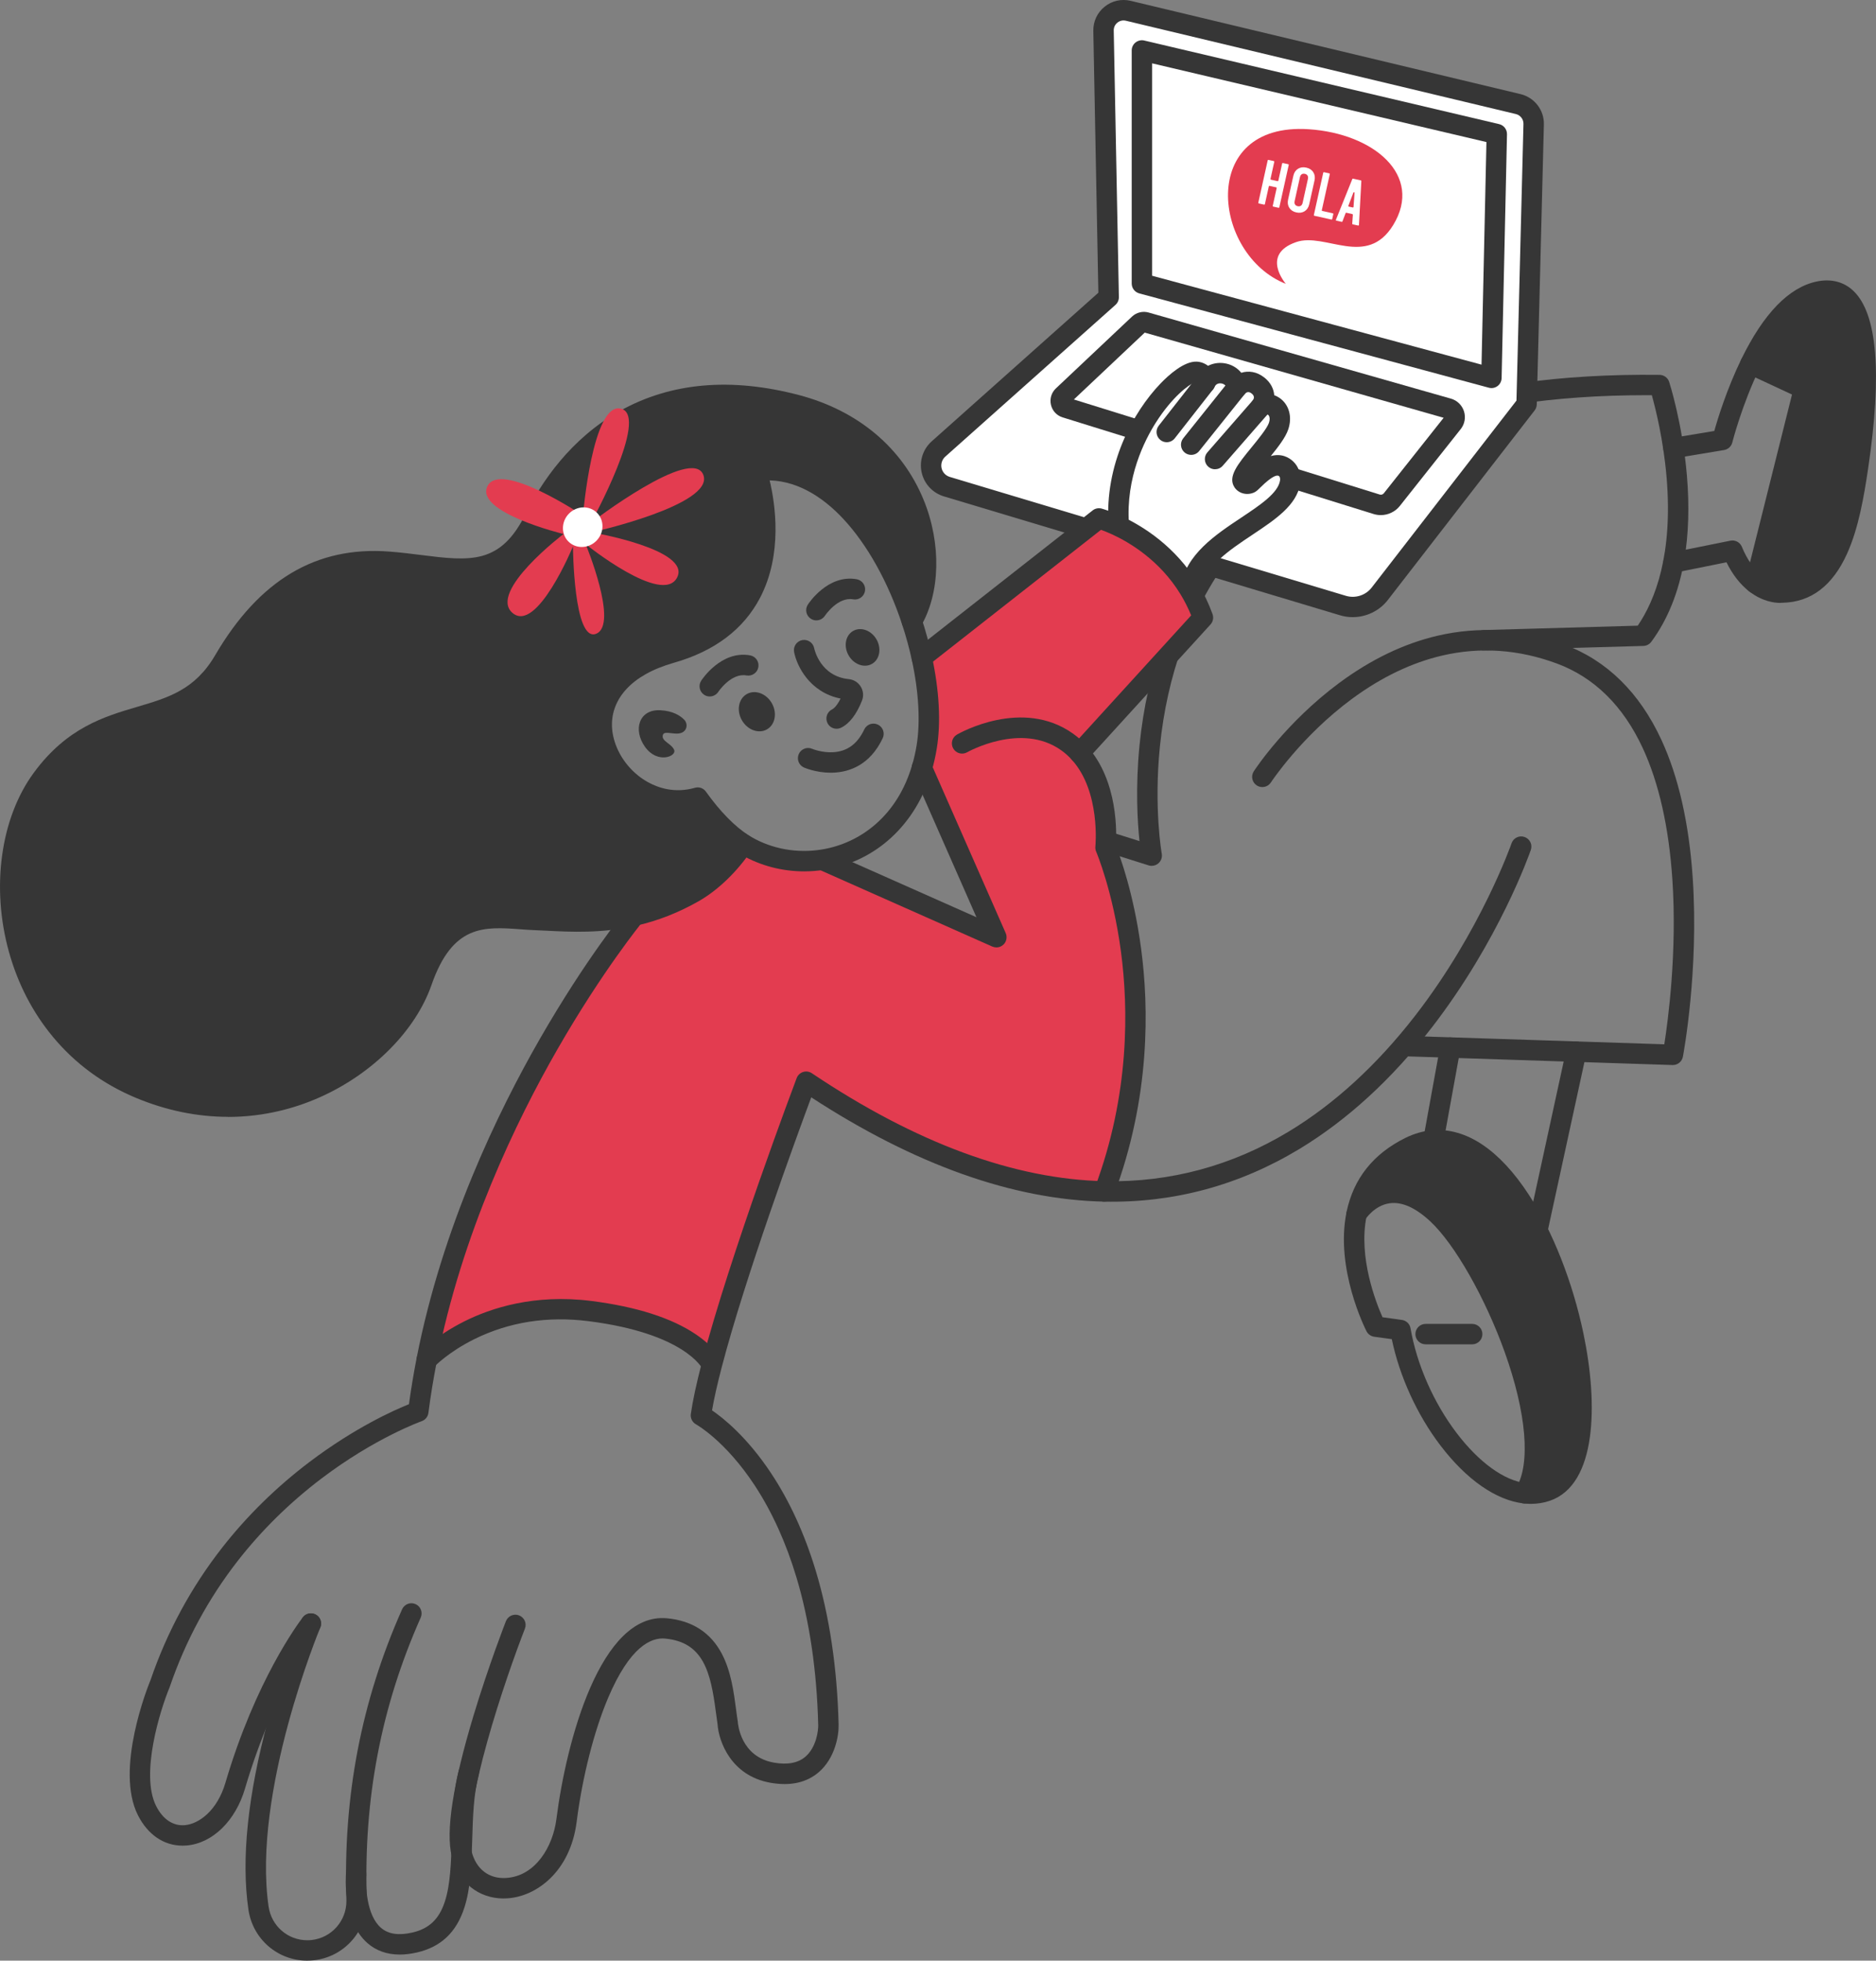 <?xml version="1.0" encoding="UTF-8"?>
<svg id="Capa_2" data-name="Capa 2" xmlns="http://www.w3.org/2000/svg" viewBox="0 0 565.98 591.23">
  <rect x="0" y="0" width="565.98" height="591.23" fill="#808080" stroke="none"/>
  <defs>
    <style>
      .cls-1 {
        fill: #363636;
      }

      .cls-2 {
        fill: #fff;
      }

      .cls-3 {
        fill: #e33c50;
      }
    </style>
  </defs>
  <g id="Illustratations">
    <g>
      <path class="cls-1" d="M504.7,321.16s-.07,0-.1,0l-81.17-2.65c-1.7-.06-3.03-1.48-2.98-3.18.06-1.7,1.47-3.02,3.18-2.98l78.48,2.56c1.12-7.1,3.91-27.8,2.43-49.8-1.06-15.71-4.06-29-8.91-39.48-5.91-12.76-14.63-21.35-25.92-25.54-11.48-4.26-23.11-5.07-34.55-2.42-9.23,2.14-18.4,6.53-27.26,13.06-15.27,11.25-24.39,25.08-24.48,25.22-.93,1.42-2.83,1.82-4.26.9-1.42-.93-1.83-2.83-.9-4.26.39-.6,9.72-14.78,25.84-26.7,9.55-7.06,19.49-11.83,29.56-14.18,12.67-2.96,25.52-2.08,38.19,2.62,12.88,4.78,22.77,14.46,29.39,28.78,5.17,11.18,8.35,25.22,9.45,41.71,1.86,27.83-2.77,52.78-2.97,53.83-.27,1.46-1.55,2.51-3.02,2.51Z"/>
      <path class="cls-1" d="M120.57,589.39c-3.82,0-7.07-1.15-9.7-3.44-7.65-6.65-6.53-20.52-6.48-21.11.15-1.69,1.64-2.95,3.33-2.8,1.69.15,2.94,1.64,2.8,3.33-.26,3.15,0,12.14,4.4,15.94,2.22,1.93,5.33,2.4,9.5,1.44,5.04-1.16,8.05-4.03,9.78-9.3,1.7-5.19,1.89-11.89,2.11-18.98.21-7.04.42-14.31,2.16-20.81.44-1.64,2.12-2.62,3.77-2.18,1.64.44,2.62,2.12,2.18,3.77-1.55,5.81-1.75,12.73-1.95,19.41-.22,7.55-.44,14.68-2.41,20.71-2.41,7.36-7.07,11.74-14.25,13.39-1.84.42-3.59.64-5.23.64Z"/>
      <path class="cls-1" d="M347.47,261.1c-.31,0-.62-.05-.92-.14l-13.83-4.36c-1.62-.51-2.52-2.24-2.01-3.86.51-1.62,2.24-2.52,3.86-2.01l9.21,2.9c-.61-5.77-1.25-16.14,0-28.83,1.12-11.32,3.53-22.14,7.16-32.15,4.55-12.56,11.05-23.88,19.3-33.64,26.42-31.24,70.31-46.7,130.45-45.97,1.32.02,2.48.87,2.89,2.13.16.5,4,12.5,5.34,28.11.79,9.22.53,17.79-.77,25.46-1.65,9.75-5,18.09-9.96,24.79-.56.76-1.44,1.22-2.39,1.25l-48.03,1.36c-1.7.06-3.12-1.29-3.16-2.99s1.29-3.12,2.99-3.16l46.5-1.32c5.26-7.71,10.66-21.51,8.7-44.74-.95-11.24-3.32-20.71-4.45-24.76-.58,0-1.17,0-1.75,0-56.12,0-97.02,14.71-121.62,43.76-7.77,9.18-13.9,19.83-18.2,31.66-3.46,9.51-5.77,19.8-6.85,30.59-1.86,18.46.54,32.15.57,32.28.19,1.06-.19,2.14-1,2.86-.57.5-1.3.77-2.03.77Z"/>
      <g>
        <g>
          <path class="cls-1" d="M548.74,87.92c18.84-3.92,14.24,36.62,11.83,52.87-2.41,16.25-6.32,37.62-22.87,37.92,0,0-3.86.5-8.13-2.83l14.68-58.62-16.16-7.51c4.89-10.05,11.83-19.98,20.65-21.82Z"/>
          <path class="cls-1" d="M432.45,343.88c34.34-2.69,60.06,96.79,34.18,105.75-2.11.73-4.32.93-6.58.67,11.22-18.53-10.94-69.77-26.4-84.2-15.45-14.43-24.37,0-24.37,0,1.62-7.84,6.16-15.31,16.08-20.21,2.39-1.18,4.76-1.83,7.09-2.01Z"/>
        </g>
        <g>
          <path class="cls-1" d="M432.44,347.01c-.16,0-.33-.01-.5-.04-1.68-.27-2.82-1.86-2.54-3.53v-.06s.02-.04.02-.05l5.09-27.99c.3-1.67,1.91-2.78,3.58-2.48,1.67.3,2.78,1.91,2.48,3.58l-5.09,27.99c-.25,1.51-1.55,2.58-3.03,2.58Z"/>
          <path class="cls-1" d="M463.96,373.49c-.22,0-.44-.02-.66-.07-1.66-.36-2.71-2-2.35-3.66l11.59-53.28c.36-1.66,2-2.72,3.66-2.35,1.66.36,2.71,2,2.35,3.66l-11.59,53.28c-.31,1.44-1.59,2.42-3,2.42Z"/>
          <path class="cls-1" d="M461.89,453.49c-.72,0-1.46-.04-2.2-.13-8.33-.95-17.25-7.16-25.12-17.48-7.06-9.27-12.34-20.84-14.67-32.06l-5.31-.73c-.99-.14-1.86-.75-2.32-1.65-.39-.76-9.54-18.92-6.02-35.95h0c2.07-10.04,8.04-17.56,17.74-22.35,2.68-1.32,5.45-2.11,8.21-2.32,10.17-.8,20.2,5.91,29,19.39,7.26,11.13,13.29,26.44,16.54,42.02,4.4,21.1,4.06,45.4-10.12,50.31-1.83.63-3.75.95-5.74.95ZM417.1,397.21l5.84.81c1.33.18,2.38,1.2,2.61,2.52,1.9,10.97,6.98,22.49,13.93,31.61,6.74,8.85,14.36,14.35,20.92,15.1,1.85.21,3.6.03,5.22-.52,5.16-1.78,7.16-8.63,7.94-14.07,1.12-7.8.46-18.16-1.83-29.17-5.88-28.19-21.56-56.58-37.94-56.58-.37,0-.73.01-1.1.04-1.98.15-3.99.73-5.97,1.7-7.91,3.9-12.76,9.98-14.43,18.07,0,0,0,0,0,0-2.56,12.38,2.86,26.11,4.81,30.49ZM409.28,366.1h0,0Z"/>
          <path class="cls-1" d="M537.12,181.81c-1.74,0-5.48-.42-9.44-3.51-2.68-2.09-4.97-5.02-6.81-8.74l-15.4,3.1c-1.67.34-3.29-.74-3.62-2.41s.74-3.29,2.41-3.62l17.8-3.59c1.44-.29,2.89.48,3.45,1.84,1.58,3.83,3.59,6.71,5.96,8.56,2.98,2.32,5.56,2.22,5.87,2.2.13-.02.17-.02.31-.02,13.56-.25,17.37-18.35,19.88-35.29,5.36-36.17-.04-45.72-2.61-48.15-.9-.85-2.45-1.9-5.55-1.26-6.34,1.32-12.74,8.29-18.51,20.15-5.33,10.96-8.2,22.24-8.23,22.35-.3,1.19-1.27,2.08-2.48,2.29l-14.78,2.46c-1.68.28-3.26-.85-3.54-2.53-.28-1.68.85-3.26,2.53-3.54l12.83-2.14c1.08-3.84,3.81-12.69,8.13-21.59,6.73-13.83,14.4-21.74,22.79-23.48,4.32-.9,8.14.07,11.03,2.81,7.22,6.82,8.73,24.82,4.47,53.53-1.24,8.39-2.86,17.99-6.37,25.75-4.34,9.61-10.85,14.58-19.36,14.78-.18.02-.44.03-.77.03Z"/>
          <path class="cls-1" d="M460.04,453.38c-.54,0-1.09-.14-1.59-.45-1.45-.88-1.92-2.77-1.04-4.23,4.42-7.3,3.13-22.63-3.46-41.01-5.85-16.32-15.06-32.5-22.4-39.35-4.42-4.13-8.53-5.98-12.21-5.51-4.67.6-7.43,4.85-7.45,4.9-.89,1.45-2.79,1.88-4.23.99-1.45-.89-1.89-2.8-.99-4.24.17-.27,4.24-6.73,11.81-7.74,5.61-.75,11.43,1.64,17.28,7.11,8.11,7.57,17.75,24.36,24,41.77,4.3,11.99,10.4,33.94,2.93,46.27-.58.96-1.59,1.48-2.64,1.48Z"/>
          <path class="cls-1" d="M444.15,405.38h-14.05c-1.7,0-3.08-1.38-3.08-3.08s1.38-3.08,3.08-3.08h14.05c1.7,0,3.08,1.38,3.08,3.08s-1.38,3.08-3.08,3.08Z"/>
          <path class="cls-1" d="M529.57,178.95c-.25,0-.5-.03-.75-.09-1.65-.41-2.65-2.08-2.24-3.73l14.06-56.16-13.85-6.44c-1.54-.72-2.21-2.55-1.49-4.09.72-1.54,2.55-2.21,4.09-1.49l16.16,7.51c1.34.62,2.05,2.11,1.69,3.54l-14.68,58.62c-.35,1.4-1.6,2.33-2.98,2.33Z"/>
        </g>
      </g>
      <g>
        <path class="cls-2" d="M340.4,3.25l117.66,28.14c2.78.67,4.72,3.19,4.65,6.05l-2.14,84.43-44.3,57.18c-2.61,3.36-7.01,4.78-11.09,3.55l-119.53-35.86c-2.32-.7-4.08-2.59-4.59-4.96h0c-.51-2.35.28-4.79,2.08-6.39l51.35-45.76-1.55-80.38c-.08-3.96,3.61-6.93,7.47-6.01Z"/>
        <path class="cls-1" d="M408.09,186.1c-1.27,0-2.55-.18-3.8-.56l-119.53-35.86c-3.39-1.02-5.96-3.79-6.71-7.25-.75-3.43.42-7.01,3.03-9.34l50.29-44.82-1.52-78.96c-.05-2.85,1.19-5.51,3.41-7.29,2.22-1.79,5.08-2.43,7.85-1.77l117.66,28.14c4.17,1,7.12,4.83,7.01,9.12l-2.14,84.43c-.02.66-.24,1.29-.64,1.81l-44.3,57.18c-2.56,3.31-6.54,5.17-10.61,5.17ZM338.98,6.16c-.67,0-1.32.23-1.86.66-.72.58-1.13,1.45-1.11,2.38l1.55,80.38c.02.9-.36,1.76-1.03,2.36l-51.35,45.76c-.96.86-1.39,2.18-1.12,3.44.28,1.27,1.22,2.29,2.47,2.67l119.53,35.86c2.84.85,5.96-.15,7.77-2.49l43.68-56.38,2.11-83.43c.04-1.4-.93-2.65-2.29-2.98l-117.66-28.14h0c-.23-.06-.47-.08-.7-.08ZM460.57,121.87h0,0Z"/>
      </g>
      <g>
        <polygon class="cls-2" points="344.52 15.21 451.58 40.41 449.96 113.95 344.52 85.5 344.52 15.21"/>
        <path class="cls-1" d="M449.96,117.02c-.27,0-.54-.03-.8-.11l-105.45-28.44c-1.34-.36-2.28-1.58-2.28-2.97V15.21c0-.94.43-1.83,1.17-2.41.74-.58,1.7-.8,2.62-.58l107.06,25.21c1.41.33,2.4,1.61,2.37,3.06l-1.62,73.53c-.02.95-.48,1.83-1.23,2.4-.54.4-1.19.61-1.84.61ZM347.59,83.15l99.38,26.81,1.48-67.12-100.86-23.74v64.05Z"/>
      </g>
      <g>
        <path class="cls-2" d="M320.68,119.34l22.96-21.65c.54-.51,1.32-.7,2.04-.5l91.22,25.97c1.86.53,2.59,2.78,1.38,4.3l-18.38,23.19c-1.08,1.36-2.89,1.92-4.55,1.41l-93.84-29.15c-1.55-.48-2.01-2.46-.83-3.58Z"/>
        <path class="cls-1" d="M416.57,155.33c-.72,0-1.44-.11-2.14-.32l-93.84-29.15c-1.79-.55-3.1-1.97-3.52-3.79-.42-1.82.14-3.68,1.5-4.96h0l22.96-21.65c1.33-1.25,3.24-1.72,4.99-1.22l91.22,25.97c1.86.53,3.33,1.95,3.93,3.8.59,1.85.23,3.85-.97,5.37l-18.38,23.19c-1.4,1.77-3.55,2.76-5.74,2.76ZM323.98,120.46l92.28,28.67c.45.14.94-.01,1.23-.38l18.05-22.77-90.18-25.68-21.38,20.16Z"/>
      </g>
      <g id="Ear">
        <g>
          <g>
            <path class="cls-2" d="M363.58,115.5c2.02-4.66,8.94-3.64,9.6,1.34,3.78-4.53,10.72,1.02,7.26,5.71,2.45-2.09,7.06.82,5.3,5.95-1.69,4.93-12.28,14.39-10.72,16.76.42.64,1.36.75,2.07.45.78-.33,6.83-8.16,10.93-4.35,1.06.98,1.42,2.57,1.2,4-1.73,11.18-27.53,16.61-29.94,31.98l-.49.3c-6.59-10.83-16.09-16.56-21.96-19.26l.69-.25c-1.8-26.13,17.82-46.17,23.39-46,1.7.05,3.37,1.84,2.67,3.38Z"/>
            <path class="cls-3" d="M325.68,227.08c9.71,10.77,7.84,28.49,7.84,28.49,0,0,20.63,47.69-.34,103.7-25.54-.53-55.41-9.88-89.97-33.07,0,0-19.98,52.79-28.46,85.31h0s-5.05-12.15-36.76-16.17c-31.72-4.02-49.25,14.72-49.25,14.72h0c14.87-75.88,62.68-133.99,62.68-133.99,5.61-1.29,11.56-3.46,17.8-6.99,5.95-3.36,11.31-8.92,15.08-14.56.33.21.65.41.98.59,6.89,3.95,15.07,5.37,22.99,4.11l.02.14,52.34,23.23-22.47-51.05c.58-1.97,1.06-4.05,1.42-6.24,1.27-7.67.67-17.2-1.48-27.05l53.46-41.94s2.11.57,5.29,2.03c5.86,2.7,15.36,8.43,21.96,19.26,1.57,2.58,2.98,5.44,4.13,8.62l-37.24,40.84Z"/>
            <path class="cls-1" d="M240.32,122.13c37.83,9.99,45.19,47.69,34.78,65.24-8.18-24.86-25.47-48.16-46.89-45.37h0c.19.57,14.69,43.41-25.75,54.9-3.55,1.01-6.59,2.26-9.15,3.7-25.19,14.15-5.26,46.31,17.17,39.9,4.42,6.18,9.19,11.1,13.82,14.03-3.77,5.64-9.13,11.19-15.08,14.56-6.25,3.54-12.19,5.7-17.8,6.99-11.55,2.66-21.65,1.64-29.94,1.3-12.31-.5-26.13-4.52-34.18,18.6-8.04,23.12-44.03,49.31-85.09,32.23C1.14,311.12-5.58,259.69,12.65,234.85c18.63-25.38,41.35-12.55,54.88-35.69,13.54-23.14,30.05-31.26,49.61-29.78,19.56,1.48,33.75,7.91,44.17-13.05,10.99-22.11,35.2-45.78,79.01-34.21Z"/>
            <path class="cls-1" d="M264.43,192.8c1.58,2.73.98,6.04-1.34,7.38-2.32,1.34-5.48.21-7.06-2.53-1.58-2.74-.98-6.04,1.34-7.38,2.32-1.34,5.48-.21,7.06,2.53Z"/>
            <path class="cls-1" d="M232.84,212.02c1.69,2.93,1.05,6.47-1.43,7.91-2.49,1.43-5.87.22-7.57-2.71-1.69-2.93-1.05-6.47,1.44-7.91,2.48-1.44,5.87-.22,7.56,2.71Z"/>
            <path class="cls-1" d="M206.42,217.02c.87.9.98,2.32.17,3.27-1.83,2.14-6.02-.33-6.58,1.27-.68,1.93,2.6,2.62,3.38,4.58.79,1.96-5.05,4.3-8.78-.91-3.73-5.21-1.79-11.37,4.57-11.06,3.94.19,6.13,1.71,7.23,2.85Z"/>
          </g>
          <g>
            <path class="cls-1" d="M333.18,362.35c-.36,0-.72-.06-1.08-.2-1.59-.6-2.4-2.37-1.8-3.96,10.58-28.24,10.13-54.28,7.9-71.14-2.43-18.35-7.45-30.14-7.5-30.26-.21-.48-.29-1.02-.23-1.54.02-.16,1.59-16.51-7.07-26.11-.97-1.08-2.05-2.05-3.22-2.88-12.05-8.61-28.23.49-28.39.58-1.47.84-3.35.34-4.2-1.13-.85-1.47-.35-3.35,1.12-4.2.8-.46,19.74-11.19,35.05-.26,1.53,1.09,2.94,2.36,4.21,3.77,9.4,10.42,8.94,26.27,8.68,30.06,1.17,2.92,5.38,14.22,7.61,30.93,2.36,17.62,2.85,44.81-8.2,74.34-.46,1.24-1.64,2-2.88,2Z"/>
            <path class="cls-1" d="M325.68,230.16c-.74,0-1.48-.27-2.07-.8-1.26-1.14-1.35-3.09-.2-4.35l35.96-39.44c-.91-2.22-1.98-4.34-3.2-6.34-6.32-10.38-15.63-15.78-20.61-18.07-1.39-.64-2.56-1.09-3.4-1.39l-52.17,40.92c-1.34,1.05-3.27.82-4.32-.52-1.05-1.34-.82-3.27.52-4.32l53.46-41.94c.76-.6,1.76-.8,2.7-.55.1.03,2.4.65,5.78,2.2,6.87,3.16,16.49,9.27,23.3,20.46,1.74,2.86,3.22,5.94,4.39,9.17.39,1.08.15,2.28-.62,3.12l-37.24,40.84c-.61.67-1.44,1-2.27,1Z"/>
            <path class="cls-1" d="M300.61,285.69c-.42,0-.85-.09-1.25-.26l-52.34-23.23c-1.55-.69-2.25-2.51-1.56-4.06s2.51-2.25,4.06-1.56l45.07,20.01-19.3-43.84c-.67-1.56.05-3.37,1.61-4.04,1.56-.67,3.37.05,4.04,1.61l.02.04,22.46,51.02c.51,1.16.26,2.52-.64,3.42-.59.59-1.38.9-2.17.9Z"/>
            <path class="cls-1" d="M92.67,591.23c-8.84,0-16.43-6.45-17.73-15.44-2.2-15.18-.2-34.42,5.94-57.2,4.61-17.11,9.86-29.68,10.08-30.21.66-1.57,2.46-2.3,4.03-1.65,1.57.66,2.3,2.46,1.65,4.03-.21.49-20.6,49.64-15.61,84.15.86,5.92,5.85,10.17,11.66,10.17.43,0,.87-.02,1.31-.07,5.99-.66,10.51-5.7,10.51-11.74,0-.12,0-.25,0-.38-1.03-31.2,4.47-59.85,16.8-87.61.69-1.55,2.51-2.25,4.06-1.56,1.55.69,2.25,2.51,1.56,4.06-11.95,26.89-17.27,54.66-16.27,84.89,0,.19.01.39.01.59,0,9.18-6.88,16.86-16,17.86-.67.07-1.34.11-2,.11Z"/>
            <path class="cls-1" d="M55.03,556.55c-5.59,0-10.42-3.28-13.41-9.16-7.02-13.83,2.98-38.82,3.82-40.84,4.97-14.49,12.23-27.91,21.6-39.88,7.51-9.59,16.37-18.28,26.34-25.82,13.71-10.37,25.6-15.65,30-17.42.63-4.59,1.41-9.27,2.32-13.93,7.76-39.61,24.55-74.28,37.27-96.39,13.78-23.96,25.56-38.36,26.06-38.96,1.08-1.31,3.02-1.5,4.33-.42,1.31,1.08,1.5,3.02.42,4.33-.14.17-12.02,14.71-25.54,38.24-12.46,21.68-28.91,55.65-36.49,94.39-1.01,5.15-1.85,10.32-2.5,15.36-.15,1.16-.94,2.13-2.04,2.51-.14.05-14.04,5-30.3,17.34-9.51,7.22-17.96,15.53-25.11,24.68-8.92,11.43-15.84,24.23-20.57,38.05-.02.06-.05.13-.07.19-2.78,6.69-8.93,26.17-4.05,35.79,2.05,4.04,5.14,6.08,8.7,5.76,4.31-.4,9.76-4.49,12.19-12.75,9.14-31,22.1-48.28,23.3-49.84.07-.09.14-.18.22-.27,1.14-1.26,3.09-1.35,4.35-.21,1.11,1.01,1.31,2.64.56,3.87-.06.11-.13.21-.21.31-.13.17-13.26,17.15-22.31,47.88-2.86,9.7-9.74,16.43-17.53,17.14-.45.04-.9.06-1.34.06Z"/>
            <path class="cls-1" d="M151.94,572.48c-7.58,0-13.65-4.87-15.63-12.66-1.9-7.49.3-21.77,6.54-42.46,4.56-15.12,9.72-28.35,9.78-28.49.62-1.58,2.4-2.36,3.99-1.75,1.58.62,2.36,2.4,1.75,3.99-5.59,14.3-19.37,54.25-16.09,67.19,1.35,5.33,5.24,8.32,10.4,8,8.96-.55,14.14-9.57,15.18-17.73,2.96-23.39,13.31-62.46,33.36-60.58,7.66.72,13.25,4.35,16.61,10.81,2.73,5.24,3.56,11.51,4.22,16.54.17,1.3.33,2.53.51,3.64.02.11.03.22.04.33.03.41.77,10.43,10.9,12.21,4.08.72,7.28.11,9.5-1.8,3.28-2.83,3.89-7.82,3.85-9.51-.41-16.38-2.61-31.36-6.55-44.5-3.14-10.47-7.37-19.81-12.59-27.76-8.86-13.5-17.62-18.38-17.71-18.43-1.13-.62-1.76-1.87-1.58-3.14.57-4.02,1.71-9.28,3.37-15.65,8.42-32.31,28.36-85.1,28.56-85.63.33-.88,1.05-1.56,1.94-1.84.89-.29,1.87-.15,2.65.38,31.36,21.03,61.07,31.98,88.32,32.55,19.73.4,38.42-4.63,55.55-14.97,13.79-8.33,26.64-20.1,38.18-34.99,19.78-25.53,28.95-51.68,29.04-51.94.56-1.61,2.31-2.46,3.91-1.9,1.61.55,2.46,2.31,1.9,3.91-.38,1.1-9.53,27.24-29.88,53.56-12.01,15.53-25.43,27.83-39.88,36.58-18.17,10.99-38,16.35-58.95,15.91-27.5-.57-57.21-11.15-88.38-31.45-4.63,12.45-19.94,54.28-27.01,81.39-1.34,5.14-2.32,9.5-2.92,13.01,3.32,2.26,10.49,7.93,17.75,18.85,5.62,8.45,10.16,18.35,13.52,29.44,4.16,13.76,6.49,29.4,6.92,46.48.08,3.34-1.09,10.11-5.99,14.33-3.69,3.17-8.59,4.25-14.58,3.19-11.88-2.09-15.63-12.44-15.97-17.78-.18-1.16-.35-2.38-.51-3.67-1.56-11.82-3.67-20.94-15.3-22.03-4.2-.39-10.6,2.38-17.17,17.83-4.26,10.01-7.81,23.99-9.51,37.4-1.91,15.1-12.18,22.56-20.9,23.1-.37.02-.74.03-1.11.03Z"/>
            <path class="cls-1" d="M128.73,413.15c-.76,0-1.51-.28-2.11-.83-1.24-1.16-1.3-3.1-.14-4.34.19-.21,4.86-5.14,13.6-9.52,8-4.01,21.13-8.33,38.29-6.16,13.64,1.73,24.27,5.13,31.61,10.1,5.82,3.94,7.44,7.54,7.6,7.94l-5.68,2.36s0,.02.03.06c-.05-.11-5.35-10.68-34.34-14.36-12.44-1.58-24.05.25-34.51,5.43-7.84,3.88-12.07,8.3-12.11,8.35-.61.64-1.42.96-2.24.96Z"/>
            <path class="cls-1" d="M68.81,336.78c-9.32,0-18.66-1.92-27.79-5.72-9.92-4.13-18.36-10.33-25.08-18.43-6.11-7.36-10.56-15.97-13.24-25.58-2.65-9.52-3.37-19.58-2.06-29.1,1.31-9.58,4.61-18.2,9.54-24.91,10.02-13.65,21.3-16.97,31.24-19.9,9.33-2.75,17.38-5.12,23.47-15.52,13.29-22.72,30.46-32.96,52.5-31.3,3.46.26,6.69.67,9.82,1.06,7.08.89,13.2,1.65,18.32.23,5.42-1.51,9.45-5.4,13.04-12.64,4.75-9.55,13.54-22.69,28.45-31.05,15.33-8.59,33.53-10.2,54.1-4.77,17.79,4.7,31.13,15.92,37.54,31.6,5.4,13.18,5.04,28.17-.91,38.19-.87,1.46-2.76,1.94-4.22,1.08-1.46-.87-1.94-2.76-1.08-4.22,5-8.42,5.19-21.26.5-32.72-5.67-13.85-17.54-23.78-33.42-27.98-18.97-5.01-35.63-3.6-49.52,4.18-13.54,7.59-21.58,19.65-25.95,28.42-4.38,8.81-9.76,13.84-16.91,15.83-6.31,1.75-13.31.87-20.73-.06-3.05-.38-6.21-.78-9.52-1.03-19.72-1.49-34.57,7.49-46.72,28.27-7.32,12.51-17.34,15.46-27.04,18.32-9.45,2.78-19.23,5.66-28.02,17.64-8.84,12.04-11.39,31.16-6.51,48.72,5.18,18.61,17.53,32.81,34.76,39.98,21.55,8.97,39.49,4.84,50.75-.19,14.21-6.36,26.09-18.22,30.25-30.2,7.91-22.73,21.86-21.72,33.07-20.91,1.43.1,2.79.2,4.13.26,1.14.05,2.31.11,3.51.17,7.53.38,16.06.81,25.62-1.39,5.89-1.36,11.45-3.54,16.98-6.67,5.06-2.86,10.17-7.81,14.03-13.59.94-1.41,2.85-1.79,4.27-.85,1.41.94,1.79,2.86.85,4.27-4.38,6.55-10.25,12.21-16.12,15.53-6.05,3.43-12.15,5.82-18.63,7.31-10.39,2.4-19.77,1.92-27.31,1.54-1.18-.06-2.33-.12-3.45-.16-1.44-.06-2.91-.16-4.32-.27-10.98-.79-20.46-1.48-26.82,16.8-4.77,13.72-17.63,26.67-33.55,33.8-8.27,3.7-16.99,5.7-25.93,5.96-.63.02-1.27.03-1.9.03Z"/>
            <path class="cls-1" d="M242.61,262.76c-6.65,0-13.18-1.7-18.87-4.96-.37-.21-.74-.44-1.1-.67-4.43-2.8-9.06-7.33-13.44-13.15-5.68,1.09-11.55.13-16.76-2.77-5.32-2.97-9.71-7.87-12.04-13.46-2.22-5.32-2.51-10.81-.84-15.9,1.85-5.64,6.08-10.46,12.24-13.92,2.84-1.6,6.15-2.94,9.82-3.98,10.59-3.01,18.07-8.57,22.23-16.52,7.85-15,1.61-33.94,1.45-34.4-.28-.81-.21-1.71.2-2.48.47-.87,1.33-1.46,2.3-1.58,10.88-1.42,21.62,3.17,31.06,13.26,7.87,8.42,14.67,20.56,19.16,34.19,1.23,3.74,2.26,7.51,3.07,11.21h0c2.3,10.53,2.83,20.29,1.51,28.21-.38,2.29-.89,4.51-1.5,6.6-4.77,16.24-16.87,27.39-32.36,29.84-2.04.32-4.09.48-6.12.48ZM210.47,237.43c.98,0,1.92.47,2.5,1.29,4.28,5.99,8.76,10.56,12.96,13.21.29.19.58.36.86.52,6.23,3.57,13.67,4.9,20.98,3.74,6.09-.96,11.76-3.61,16.4-7.66,5.16-4.51,8.87-10.51,11.02-17.84.55-1.85,1-3.83,1.34-5.87,1.17-7.06.65-16.26-1.45-25.89,0,0,0,0,0,0-.76-3.49-1.74-7.06-2.9-10.6-4.21-12.8-10.54-24.14-17.81-31.91-4.98-5.33-12.67-11.33-22.17-11.56,1.67,6.99,4.01,22.21-2.9,35.41-4.98,9.51-13.73,16.1-26,19.59-3.21.91-6.07,2.07-8.49,3.43-9.1,5.11-12.37,13.37-8.73,22.09,1.81,4.34,5.22,8.15,9.35,10.45,3.13,1.74,8.13,3.46,14.2,1.73.28-.08.56-.12.84-.12Z"/>
            <path class="cls-1" d="M359.28,180.41c-.16,0-.32-.01-.48-.04-1.68-.26-2.83-1.84-2.56-3.52,1.51-9.62,10.38-15.53,18.21-20.74,5.73-3.82,11.15-7.42,11.73-11.23.09-.57-.06-1.09-.25-1.27-.53-.49-1.95-.3-5.7,3.4-.81.8-1.25,1.23-1.95,1.53-2.17.92-4.62.25-5.84-1.59-2.1-3.19.94-6.9,5.14-12.04,2.08-2.54,4.66-5.71,5.25-7.4.31-.91.29-1.72-.05-2.21-.16-.22-.33-.31-.42-.34-1.19.95-2.9.89-4.02-.16-1.14-1.07-1.3-2.82-.37-4.08.73-.99.09-1.72-.36-2.07-.53-.42-1.32-.73-2.06.17-.78.94-2.04,1.32-3.22.99-1.17-.34-2.04-1.34-2.2-2.55-.18-1.34-1.34-1.6-1.69-1.65-.44-.06-1.5-.07-2.03,1.09-.01.03-.02.05-.04.08-.7,1.54-2.51,2.22-4.05,1.54-1.22-.54-1.91-1.77-1.82-3.03-1.81.63-6.85,4.39-11.78,12.13-3.45,5.42-9.09,16.59-8.13,30.5.12,1.7-1.16,3.16-2.86,3.28-1.69.11-3.16-1.16-3.28-2.86-1.25-18.17,7.29-33.98,15.7-42.72,2.41-2.51,7.04-6.7,10.85-6.57,1.23.04,2.46.5,3.46,1.26,1.44-.73,3.11-1.03,4.83-.79,2.12.29,3.94,1.35,5.2,2.89,2.13-.67,4.62-.39,6.92,1.41,1.95,1.53,2.87,3.45,3.02,5.35.53.19,1.05.45,1.55.79,2.92,1.99,3.97,5.74,2.67,9.55-.82,2.39-2.91,5.12-5.26,8.02,3.3-.92,5.56.5,6.72,1.58,1.75,1.62,2.55,4.13,2.15,6.73-1,6.49-7.51,10.82-14.4,15.41-7.1,4.73-14.45,9.62-15.54,16.58-.24,1.52-1.55,2.6-3.04,2.6ZM360.88,115.19h0,0Z"/>
            <path class="cls-1" d="M352,133.35c-.66,0-1.33-.21-1.9-.66-1.34-1.05-1.57-2.98-.52-4.32l11.57-14.77c1.05-1.34,2.98-1.57,4.32-.52,1.34,1.05,1.57,2.98.52,4.32l-11.57,14.77c-.61.77-1.51,1.18-2.42,1.18Z"/>
            <path class="cls-1" d="M359.37,137.17c-.67,0-1.35-.22-1.92-.67-1.33-1.06-1.54-3-.48-4.33l13.81-17.26c1.06-1.33,3-1.54,4.33-.48s1.54,3,.48,4.33l-13.81,17.26c-.61.76-1.5,1.15-2.4,1.15Z"/>
            <path class="cls-1" d="M366.57,141.51c-.72,0-1.44-.25-2.02-.76-1.28-1.12-1.41-3.06-.29-4.34l13.87-15.89c1.12-1.28,3.06-1.41,4.34-.3,1.28,1.12,1.41,3.06.29,4.34l-13.87,15.89c-.61.7-1.46,1.05-2.32,1.05Z"/>
            <path class="cls-1" d="M246.29,187.08c-.57,0-1.15-.16-1.67-.5-1.42-.92-1.83-2.82-.91-4.24.24-.38,6.06-9.23,14.76-7.67,1.67.3,2.79,1.9,2.49,3.57-.3,1.67-1.9,2.79-3.57,2.49-4.66-.83-8.48,4.9-8.52,4.95-.59.9-1.58,1.39-2.58,1.39Z"/>
            <path class="cls-1" d="M214.12,210.02c-.57,0-1.16-.16-1.67-.5-1.42-.92-1.83-2.82-.91-4.24.24-.38,6.06-9.22,14.76-7.66,1.67.3,2.79,1.9,2.49,3.57-.3,1.67-1.9,2.79-3.57,2.49-4.66-.83-8.48,4.89-8.52,4.95-.59.9-1.58,1.39-2.58,1.39Z"/>
            <path class="cls-1" d="M252.4,219.75c-1.14,0-2.23-.63-2.76-1.72-.75-1.53-.12-3.37,1.41-4.12.64-.32,1.59-1.33,2.55-3.26-9.28-1.83-13.22-9.82-14.02-14.03-.32-1.67.78-3.28,2.45-3.6,1.67-.31,3.27.77,3.6,2.43.08.38,1.84,8.47,10.45,9.34,1.51.15,2.82.98,3.61,2.27.78,1.29.92,2.83.36,4.23-1.65,4.16-3.76,6.9-6.28,8.14-.44.21-.9.32-1.35.32ZM255.44,210.92h0,0Z"/>
            <path class="cls-1" d="M250.62,233.01c-4.41,0-7.89-1.49-8.05-1.56-1.56-.68-2.27-2.49-1.59-4.05.68-1.55,2.48-2.27,4.04-1.6.06.03,2.96,1.23,6.35,1.03,4.24-.25,7.31-2.49,9.37-6.86.72-1.54,2.56-2.2,4.1-1.47,1.54.72,2.2,2.56,1.47,4.1-3.88,8.22-10.21,10.19-14.85,10.39-.28.01-.57.02-.84.02Z"/>
          </g>
        </g>
      </g>
      <g>
        <path class="cls-3" d="M394.82,38.97c19.62,1.28,34.67,13.9,25.51,28.88-8,13.07-20.5,2.14-29.25,5.14-10.89,3.74-3.14,12.61-3.14,12.61-22.18-8.7-26.64-48.82,6.89-46.63Z"/>
        <g>
          <path class="cls-2" d="M379.62,61.14l2.84-12.79c.02-.1.12-.16.21-.14l1.64.36c.1.02.16.12.14.21l-1.15,5.19c-.02.1.04.19.14.21l2.02.45c.1.02.19-.04.21-.14l1.15-5.19c.02-.1.12-.16.21-.14l1.64.36c.1.02.16.12.14.21l-2.84,12.79c-.02.1-.12.16-.21.14l-1.64-.36c-.1-.02-.16-.12-.14-.21l1.19-5.38c.02-.1-.04-.19-.14-.21l-2.02-.45c-.1-.02-.19.04-.21.14l-1.19,5.38c-.02.1-.12.16-.21.14l-1.64-.36c-.1-.02-.16-.12-.14-.21Z"/>
          <path class="cls-2" d="M388.98,62.67c-.46-.71-.58-1.54-.37-2.5l1.59-7.17c.21-.95.67-1.65,1.39-2.1.72-.45,1.55-.57,2.5-.36s1.66.67,2.12,1.39c.46.71.58,1.54.37,2.5l-1.59,7.17c-.21.95-.68,1.65-1.39,2.1-.72.45-1.55.57-2.5.36s-1.66-.67-2.12-1.39ZM392.47,62.04c.26-.18.44-.47.53-.89l1.59-7.17c.09-.41.06-.76-.11-1.03-.16-.27-.43-.45-.81-.53s-.69-.04-.96.14c-.26.18-.44.47-.53.89l-1.59,7.17c-.09.41-.06.76.11,1.03.16.27.43.45.81.53s.69.04.96-.14Z"/>
          <path class="cls-2" d="M399.42,51.92l1.64.36c.1.02.16.12.14.21l-2.42,10.92c-.02.1.04.19.14.21l3.2.71c.1.02.16.12.14.21l-.34,1.53c-.02.1-.12.16-.21.14l-5.19-1.15c-.1-.02-.16-.12-.14-.21l2.84-12.79c.02-.1.12-.16.21-.14Z"/>
          <path class="cls-2" d="M408.02,64.56l-1.84-.41c-.09-.02-.17.03-.21.11l-.97,2.53c-.03.08-.12.13-.21.11l-1.63-.36c-.11-.02-.17-.14-.13-.24l4.96-12.32c.03-.08.12-.13.21-.11l2.37.53c.09.02.15.1.14.19l-.72,13.26c0,.11-.11.19-.22.17l-1.67-.37c-.09-.02-.15-.1-.14-.19l.19-2.7c0-.09-.05-.17-.14-.19ZM408.35,62.41l.31-4.25c.01-.21-.27-.27-.35-.08l-1.52,3.98c-.04.1.02.22.13.24l1.21.27c.11.02.21-.05.22-.16Z"/>
        </g>
      </g>
      <g id="Flower">
        <path class="cls-3" d="M175.88,155.44s2.88-34.49,11.51-32.2c8.62,2.3-9.06,34.35-9.06,34.35,0,0,30.57-23.38,33.88-14.34,3.31,9.04-33.66,17.28-33.66,17.28,0,0,30.18,5.16,25.71,13.66-4.47,8.49-27.56-10.08-27.56-10.08,0,0,10.02,24.18,3.18,26.99-6.83,2.81-7.02-26.31-7.02-26.31,0,0-10.93,26.45-18.28,20-7.35-6.44,15.43-23.76,15.43-23.76,0,0-26.82-6.53-22.95-14.42,3.87-7.89,28.82,8.84,28.82,8.84Z"/>
        <path class="cls-2" d="M179.92,163.09c-2.39,2.39-6.16,2.48-8.44.2-2.27-2.27-2.18-6.05.2-8.44,2.39-2.39,6.16-2.48,8.44-.2,2.27,2.27,2.18,6.05-.2,8.44Z"/>
      </g>
    </g>
  </g>
</svg>